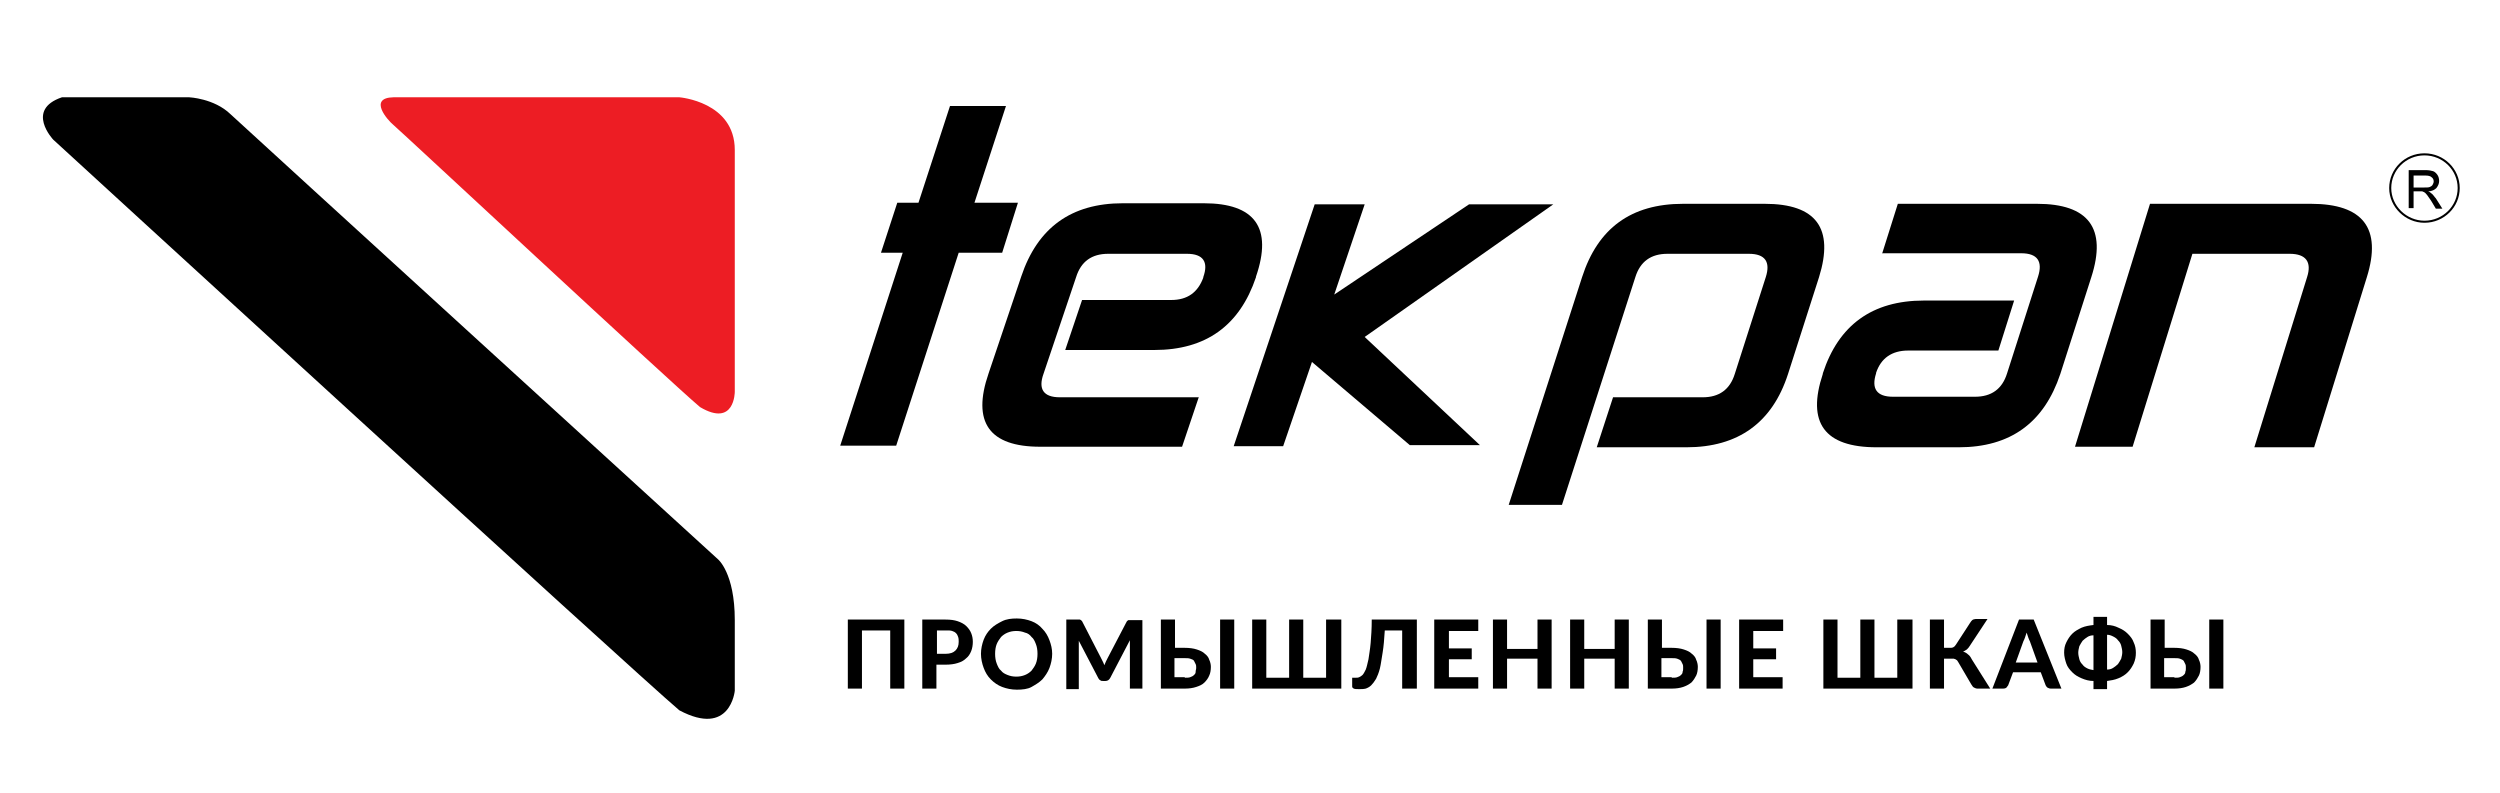<?xml version="1.0" encoding="utf-8"?>
<!-- Generator: Adobe Illustrator 27.9.0, SVG Export Plug-In . SVG Version: 6.00 Build 0)  -->
<svg version="1.1" id="katman_1" xmlns="http://www.w3.org/2000/svg" xmlns:xlink="http://www.w3.org/1999/xlink" x="0px" y="0px"
	 viewBox="0 0 460 146" style="enable-background:new 0 0 460 146;" xml:space="preserve">
<style type="text/css">
	.st0{display:none;}
	.st1{display:inline;fill:#ED1D24;}
	.st2{display:inline;}
	.st3{display:inline;fill:none;stroke:#000000;stroke-width:0.38;stroke-miterlimit:10;}
	.st4{display:none;fill:#ED1D24;}
	.st5{display:none;fill:none;stroke:#000000;stroke-width:0.38;stroke-miterlimit:10;}
	.st6{display:none;fill:#000101;}
	.st7{fill:#ED1D24;}
	.st8{fill:none;stroke:#000000;stroke-width:0.38;stroke-miterlimit:10;}
</style>
<g class="st0">
	<path class="st1" d="M71.8,17.2h52.7c0,0,10.2,0.8,10.2,9.7v44.6c0,0,0,6.6-6.4,2.8c-5.8-4.9-55.4-51.1-56.5-52
		C70.7,21.3,67.1,17.3,71.8,17.2"/>
	<path class="st2" d="M10.7,17.2h23.4c0,0,4.6,0.2,7.6,3.1c3.1,2.8,89.9,82,89.9,82s3.1,2.5,3.1,11.2v13c0,0-0.8,8.7-10.2,3.6
		C116.2,122.9,9.2,24.8,9.2,24.8S3.9,19.5,10.7,17.2"/>
	<polygon class="st2" points="164.6,36.5 168.6,36.5 174.4,18.8 184.7,18.8 178.9,36.5 186.9,36.5 184,45.8 176,45.8 164.4,81.4 
		154.1,81.4 165.7,45.8 161.7,45.8 	"/>
	<path class="st2" d="M220.2,72.4l-3.1,9.2h-26.1c-9.4,0-12.6-4.5-9.6-13.5l6-17.8c3-9,9.2-13.5,18.7-13.5H221
		c9.5,0,12.7,4.5,9.7,13.5l0,0.1c-3,8.9-9.2,13.4-18.7,13.4h-16.4l3.1-9.2H215c3,0,4.9-1.4,5.9-4.1l0-0.1c1-2.9,0-4.3-3-4.3h-14.5
		c-3,0-5,1.4-5.9,4.3l-6,17.8c-1,2.8,0,4.3,3,4.3H220.2z"/>
	<path class="st2" d="M287.1,92.3h-9.8l13.5-42c2.9-9,9.1-13.5,18.6-13.5h15c9.5,0,12.9,4.5,10,13.5l-5.7,17.8
		c-2.9,9-9.2,13.5-18.7,13.5h-16.5l3-9.2H313c3,0,5-1.4,5.9-4.3l5.7-17.8c0.9-2.8-0.1-4.3-3.1-4.3h-15c-3,0-5,1.4-5.9,4.3
		L287.1,92.3z"/>
	<path class="st2" d="M346.1,46.1l2.9-9.2h25.7c9.6,0,12.9,4.5,10,13.5L379,68.1c-3,9-9.2,13.5-18.8,13.5h-15.1
		c-9.6,0-12.9-4.5-9.9-13.5l0-0.1c2.9-8.9,9.1-13.4,18.7-13.4h16.6l-2.9,9.2H351c-3,0-5,1.4-5.9,4.1l0,0.1c-1,2.8,0.1,4.3,3.1,4.3
		h15.1c3,0,5-1.4,5.9-4.3l5.7-17.8c0.9-2.9-0.1-4.3-3.1-4.3H346.1z"/>
	<path class="st2" d="M425.7,81.6h-11l9.7-31.3c0.9-2.8-0.2-4.3-3.2-4.3h-17.9l-11,35.6h-10.6l13.8-44.8h29.7
		c9.6,0,13.1,4.5,10.3,13.5L425.7,81.6z"/>
	<polygon class="st2" points="245.2,53.5 270,36.9 285.5,36.9 250.8,61.4 272,81.2 259.1,81.2 241,65.9 235.8,81.5 226.6,81.5 
		241.6,36.9 250.8,36.9 	"/>
	<path class="st3" d="M452.4,33.9c0,3.5-2.8,6.3-6.3,6.3c-3.5,0-6.3-2.8-6.3-6.3s2.8-6.3,6.3-6.3C449.6,27.6,452.4,30.5,452.4,33.9z
		"/>
	<path class="st2" d="M443.2,37.7v-7.1h3.1c0.6,0,1.1,0.1,1.4,0.2c0.3,0.1,0.6,0.4,0.8,0.7c0.2,0.3,0.3,0.7,0.3,1.1
		c0,0.5-0.2,0.9-0.5,1.3c-0.3,0.3-0.8,0.6-1.5,0.6c0.2,0.1,0.4,0.2,0.6,0.4c0.3,0.2,0.5,0.6,0.8,0.9l1.2,1.9h-1.2l-0.9-1.5
		c-0.3-0.4-0.5-0.7-0.7-1c-0.2-0.2-0.3-0.4-0.5-0.5c-0.1-0.1-0.3-0.1-0.4-0.2c-0.1,0-0.3,0-0.5,0h-1.1v3.1H443.2z M444.1,33.8h2
		c0.4,0,0.8,0,1-0.1c0.2-0.1,0.4-0.2,0.5-0.4c0.1-0.2,0.2-0.4,0.2-0.6c0-0.3-0.1-0.6-0.4-0.8c-0.2-0.2-0.6-0.3-1.2-0.3h-2.2V33.8z"
		/>
	<rect x="154.1" y="113.2" class="st2" width="1.5" height="12"/>
	<path class="st2" d="M167.5,113.2v12h-0.7c-0.1,0-0.2,0-0.3-0.1c-0.1,0-0.2-0.1-0.2-0.2l-6.3-9c0,0.1,0,0.3,0,0.4
		c0,0.1,0,0.3,0,0.4v8.5h-1.3v-12h0.8c0.1,0,0.1,0,0.2,0c0,0,0.1,0,0.1,0c0,0,0.1,0,0.1,0.1c0,0,0.1,0.1,0.1,0.1l6.3,9
		c0-0.1,0-0.3,0-0.4c0-0.1,0-0.3,0-0.4v-8.5H167.5z"/>
	<path class="st2" d="M178.5,119.2c0-0.7-0.1-1.4-0.3-2c-0.2-0.6-0.4-1.1-0.8-1.5c-0.3-0.4-0.7-0.7-1.2-0.9c-0.5-0.2-1-0.3-1.6-0.3
		h-2.6v9.4h2.6c0.6,0,1.1-0.1,1.6-0.3c0.5-0.2,0.9-0.5,1.2-0.9c0.3-0.4,0.6-0.9,0.8-1.5C178.4,120.6,178.5,119.9,178.5,119.2
		 M180,119.2c0,0.9-0.1,1.7-0.4,2.5c-0.3,0.7-0.6,1.4-1.1,1.9c-0.5,0.5-1,0.9-1.7,1.2c-0.7,0.3-1.4,0.4-2.2,0.4h-4.1v-12h4.1
		c0.8,0,1.5,0.1,2.2,0.4c0.7,0.3,1.2,0.7,1.7,1.2c0.5,0.5,0.8,1.2,1.1,1.9C179.9,117.5,180,118.3,180,119.2"/>
	<path class="st2" d="M186.7,123.9c0.4,0,0.9-0.1,1.2-0.3c0.4-0.2,0.7-0.4,0.9-0.7c0.2-0.3,0.4-0.7,0.6-1.1c0.1-0.4,0.2-0.9,0.2-1.4
		v-7.3h1.5v7.3c0,0.7-0.1,1.3-0.3,1.9c-0.2,0.6-0.5,1.1-0.9,1.5c-0.4,0.4-0.8,0.8-1.4,1c-0.5,0.2-1.1,0.4-1.8,0.4s-1.3-0.1-1.8-0.4
		c-0.5-0.2-1-0.6-1.4-1c-0.4-0.4-0.7-0.9-0.9-1.5c-0.2-0.6-0.3-1.2-0.3-1.9v-7.3h1.5v7.3c0,0.5,0.1,1,0.2,1.4
		c0.1,0.4,0.3,0.8,0.6,1.1c0.2,0.3,0.5,0.5,0.9,0.7C185.8,123.8,186.2,123.9,186.7,123.9"/>
	<path class="st2" d="M199.5,115.1c0,0.1-0.1,0.1-0.1,0.2c-0.1,0-0.1,0.1-0.2,0.1c-0.1,0-0.2,0-0.3-0.1c-0.1-0.1-0.3-0.2-0.4-0.3
		c-0.2-0.1-0.4-0.2-0.6-0.3c-0.2-0.1-0.5-0.1-0.9-0.1c-0.3,0-0.6,0-0.9,0.1c-0.2,0.1-0.5,0.2-0.6,0.4c-0.2,0.2-0.3,0.4-0.4,0.6
		c-0.1,0.2-0.1,0.5-0.1,0.7c0,0.3,0.1,0.6,0.2,0.8c0.2,0.2,0.3,0.4,0.6,0.6c0.2,0.2,0.5,0.3,0.8,0.4c0.3,0.1,0.6,0.2,1,0.4
		c0.3,0.1,0.6,0.3,1,0.4c0.3,0.2,0.6,0.3,0.8,0.6c0.2,0.2,0.4,0.5,0.6,0.9c0.1,0.3,0.2,0.8,0.2,1.3c0,0.5-0.1,1-0.2,1.5
		c-0.2,0.5-0.4,0.9-0.7,1.2c-0.3,0.3-0.7,0.6-1.1,0.8c-0.5,0.2-1,0.3-1.5,0.3c-0.7,0-1.4-0.1-1.9-0.4c-0.6-0.3-1.1-0.7-1.5-1.1
		l0.4-0.8c0-0.1,0.1-0.1,0.1-0.2c0.1,0,0.1-0.1,0.2-0.1c0.1,0,0.1,0,0.2,0.1c0.1,0.1,0.2,0.1,0.3,0.2c0.1,0.1,0.2,0.2,0.4,0.3
		c0.1,0.1,0.3,0.2,0.5,0.3c0.2,0.1,0.4,0.2,0.6,0.2c0.2,0.1,0.5,0.1,0.8,0.1c0.3,0,0.7-0.1,0.9-0.2c0.3-0.1,0.5-0.3,0.7-0.4
		c0.2-0.2,0.3-0.4,0.4-0.7c0.1-0.3,0.2-0.6,0.2-0.9c0-0.4-0.1-0.7-0.2-0.9c-0.2-0.2-0.3-0.4-0.6-0.6c-0.2-0.2-0.5-0.3-0.8-0.4
		c-0.3-0.1-0.6-0.2-1-0.3c-0.3-0.1-0.6-0.2-1-0.4c-0.3-0.2-0.6-0.3-0.8-0.6c-0.2-0.2-0.4-0.5-0.6-0.9c-0.1-0.4-0.2-0.8-0.2-1.3
		c0-0.4,0.1-0.8,0.2-1.2c0.1-0.4,0.4-0.7,0.7-1.1c0.3-0.3,0.6-0.6,1.1-0.7c0.4-0.2,0.9-0.3,1.4-0.3c0.6,0,1.2,0.1,1.7,0.3
		c0.5,0.2,0.9,0.5,1.3,0.9L199.5,115.1z"/>
	<polygon class="st2" points="209.9,114.6 206.3,114.6 206.3,125.2 204.9,125.2 204.9,114.6 201.3,114.6 201.3,113.2 209.9,113.2 	
		"/>
	<path class="st2" d="M214.8,119c0.4,0,0.8-0.1,1.1-0.2c0.3-0.1,0.6-0.3,0.8-0.5c0.2-0.2,0.4-0.5,0.5-0.7c0.1-0.3,0.2-0.6,0.2-1
		c0-0.7-0.2-1.3-0.6-1.6c-0.4-0.4-1.1-0.5-1.9-0.5h-1.6v4.5H214.8z M219.8,125.2h-1.3c-0.3,0-0.5-0.1-0.6-0.3l-2.8-4.3
		c-0.1-0.1-0.2-0.2-0.3-0.3c-0.1-0.1-0.3-0.1-0.5-0.1h-1.1v5h-1.5v-12h3.1c0.7,0,1.3,0.1,1.8,0.2c0.5,0.2,0.9,0.4,1.2,0.7
		c0.3,0.3,0.6,0.6,0.7,1.1c0.2,0.4,0.2,0.9,0.2,1.4c0,0.4-0.1,0.8-0.2,1.2c-0.1,0.4-0.3,0.7-0.5,1c-0.2,0.3-0.5,0.5-0.8,0.7
		c-0.3,0.2-0.7,0.4-1.1,0.5c0.2,0.1,0.4,0.3,0.5,0.5L219.8,125.2z"/>
	<rect x="221.6" y="113.2" class="st2" width="1.5" height="12"/>
	<path class="st2" d="M232,120.7l-1.7-4.9c0-0.1-0.1-0.3-0.2-0.5c-0.1-0.2-0.1-0.4-0.2-0.6c-0.1,0.5-0.2,0.8-0.3,1.1l-1.7,4.9H232z
		 M235,125.2h-1.1c-0.1,0-0.2,0-0.3-0.1c-0.1-0.1-0.1-0.2-0.2-0.3l-1-2.9h-4.9l-1,2.9c0,0.1-0.1,0.2-0.2,0.3
		c-0.1,0.1-0.2,0.1-0.3,0.1h-1.1l4.4-12h1.5L235,125.2z"/>
	<polygon class="st2" points="242.9,123.8 242.9,125.2 236.8,125.2 236.8,113.2 238.2,113.2 238.2,123.8 	"/>
	<polygon class="st2" points="255.3,123.9 255.3,125.2 248.6,125.2 248.6,113.2 255.3,113.2 255.3,114.5 250.1,114.5 250.1,118.5 
		254.3,118.5 254.3,119.8 250.1,119.8 250.1,123.9 	"/>
	<path class="st2" d="M266.5,113.2v12h-0.7c-0.1,0-0.2,0-0.3-0.1c-0.1,0-0.2-0.1-0.2-0.2l-6.3-9c0,0.1,0,0.3,0,0.4
		c0,0.1,0,0.3,0,0.4v8.5h-1.3v-12h0.8c0.1,0,0.1,0,0.2,0c0,0,0.1,0,0.1,0c0,0,0.1,0,0.1,0.1c0,0,0.1,0.1,0.1,0.1l6.3,9
		c0-0.1,0-0.3,0-0.4c0-0.1,0-0.3,0-0.4v-8.5H266.5z"/>
	<path class="st2" d="M277.3,122.7c0.1,0,0.2,0,0.2,0.1l0.6,0.7c-0.4,0.6-1,1-1.6,1.3c-0.6,0.3-1.4,0.5-2.3,0.5
		c-0.8,0-1.5-0.1-2.1-0.4c-0.6-0.3-1.2-0.7-1.6-1.3c-0.5-0.5-0.8-1.2-1.1-1.9c-0.2-0.8-0.4-1.6-0.4-2.5c0-0.9,0.1-1.7,0.4-2.5
		c0.3-0.8,0.6-1.4,1.1-1.9c0.5-0.5,1-1,1.7-1.3c0.7-0.3,1.4-0.4,2.2-0.4c0.8,0,1.5,0.1,2.1,0.4c0.6,0.3,1.1,0.6,1.6,1.1l-0.5,0.7
		c0,0.1-0.1,0.1-0.1,0.1c0,0-0.1,0.1-0.2,0.1c-0.1,0-0.2-0.1-0.3-0.2c-0.1-0.1-0.3-0.2-0.5-0.4c-0.2-0.1-0.5-0.3-0.8-0.4
		c-0.3-0.1-0.7-0.2-1.2-0.2c-0.6,0-1.1,0.1-1.5,0.3c-0.5,0.2-0.9,0.5-1.2,0.9c-0.3,0.4-0.6,0.9-0.8,1.5c-0.2,0.6-0.3,1.2-0.3,2
		c0,0.7,0.1,1.4,0.3,2c0.2,0.6,0.5,1.1,0.8,1.5c0.3,0.4,0.7,0.7,1.2,0.9c0.5,0.2,1,0.3,1.5,0.3c0.3,0,0.6,0,0.9-0.1
		c0.3,0,0.5-0.1,0.7-0.2c0.2-0.1,0.4-0.2,0.6-0.3c0.2-0.1,0.4-0.3,0.6-0.5C277.1,122.8,277.2,122.7,277.3,122.7"/>
	<polygon class="st2" points="286.2,123.8 286.2,125.2 280.1,125.2 280.1,113.2 281.5,113.2 281.5,123.8 	"/>
	<path class="st2" d="M296.2,119.2c0-0.7-0.1-1.4-0.3-2c-0.2-0.6-0.4-1.1-0.8-1.5c-0.3-0.4-0.7-0.7-1.2-0.9c-0.5-0.2-1-0.3-1.6-0.3
		c-0.6,0-1.1,0.1-1.6,0.3c-0.5,0.2-0.9,0.5-1.2,0.9c-0.3,0.4-0.6,0.9-0.8,1.5c-0.2,0.6-0.3,1.2-0.3,2s0.1,1.4,0.3,2
		c0.2,0.6,0.4,1.1,0.8,1.5c0.3,0.4,0.7,0.7,1.2,0.9c0.5,0.2,1,0.3,1.6,0.3c0.6,0,1.1-0.1,1.6-0.3c0.5-0.2,0.9-0.5,1.2-0.9
		c0.3-0.4,0.6-0.9,0.8-1.5C296.1,120.6,296.2,119.9,296.2,119.2 M297.7,119.2c0,0.9-0.1,1.7-0.4,2.5c-0.3,0.8-0.6,1.4-1.1,1.9
		c-0.5,0.5-1,1-1.7,1.3c-0.7,0.3-1.4,0.4-2.2,0.4c-0.8,0-1.5-0.1-2.2-0.4c-0.7-0.3-1.2-0.7-1.7-1.3c-0.5-0.5-0.8-1.2-1.1-1.9
		c-0.3-0.7-0.4-1.6-0.4-2.5s0.1-1.7,0.4-2.5c0.3-0.8,0.6-1.4,1.1-1.9c0.5-0.5,1-1,1.7-1.3c0.7-0.3,1.4-0.5,2.2-0.5
		c0.8,0,1.5,0.2,2.2,0.5c0.7,0.3,1.2,0.7,1.7,1.3c0.5,0.5,0.8,1.2,1.1,1.9C297.6,117.5,297.7,118.3,297.7,119.2"/>
	<path class="st2" d="M305.7,115.1c0,0.1-0.1,0.1-0.1,0.2c-0.1,0-0.1,0.1-0.2,0.1c-0.1,0-0.2,0-0.3-0.1c-0.1-0.1-0.3-0.2-0.4-0.3
		c-0.2-0.1-0.4-0.2-0.6-0.3c-0.2-0.1-0.5-0.1-0.9-0.1c-0.3,0-0.6,0-0.9,0.1c-0.2,0.1-0.5,0.2-0.6,0.4c-0.2,0.2-0.3,0.4-0.4,0.6
		c-0.1,0.2-0.1,0.5-0.1,0.7c0,0.3,0.1,0.6,0.2,0.8c0.2,0.2,0.3,0.4,0.6,0.6c0.2,0.2,0.5,0.3,0.8,0.4c0.3,0.1,0.6,0.2,1,0.4
		c0.3,0.1,0.6,0.3,1,0.4c0.3,0.2,0.6,0.3,0.8,0.6c0.2,0.2,0.4,0.5,0.6,0.9c0.1,0.3,0.2,0.8,0.2,1.3c0,0.5-0.1,1-0.2,1.5
		c-0.2,0.5-0.4,0.9-0.7,1.2c-0.3,0.3-0.7,0.6-1.1,0.8c-0.5,0.2-1,0.3-1.5,0.3c-0.7,0-1.4-0.1-1.9-0.4c-0.6-0.3-1.1-0.7-1.5-1.1
		l0.4-0.8c0-0.1,0.1-0.1,0.1-0.2c0.1,0,0.1-0.1,0.2-0.1c0.1,0,0.1,0,0.2,0.1c0.1,0.1,0.2,0.1,0.3,0.2c0.1,0.1,0.2,0.2,0.4,0.3
		c0.1,0.1,0.3,0.2,0.5,0.3c0.2,0.1,0.4,0.2,0.6,0.2c0.2,0.1,0.5,0.1,0.8,0.1c0.3,0,0.7-0.1,0.9-0.2c0.3-0.1,0.5-0.3,0.7-0.4
		c0.2-0.2,0.3-0.4,0.4-0.7c0.1-0.3,0.2-0.6,0.2-0.9c0-0.4-0.1-0.7-0.2-0.9c-0.2-0.2-0.3-0.4-0.6-0.6c-0.2-0.2-0.5-0.3-0.8-0.4
		c-0.3-0.1-0.6-0.2-1-0.3c-0.3-0.1-0.6-0.2-1-0.4c-0.3-0.2-0.6-0.3-0.8-0.6c-0.2-0.2-0.4-0.5-0.6-0.9c-0.1-0.4-0.2-0.8-0.2-1.3
		c0-0.4,0.1-0.8,0.2-1.2c0.1-0.4,0.4-0.7,0.7-1.1c0.3-0.3,0.6-0.6,1.1-0.7c0.4-0.2,0.9-0.3,1.4-0.3c0.6,0,1.2,0.1,1.7,0.3
		c0.5,0.2,0.9,0.5,1.3,0.9L305.7,115.1z"/>
	<path class="st2" d="M312.9,123.9c0.4,0,0.9-0.1,1.2-0.3c0.4-0.2,0.7-0.4,0.9-0.7c0.2-0.3,0.4-0.7,0.6-1.1c0.1-0.4,0.2-0.9,0.2-1.4
		v-7.3h1.5v7.3c0,0.7-0.1,1.3-0.3,1.9c-0.2,0.6-0.5,1.1-0.9,1.5c-0.4,0.4-0.8,0.8-1.4,1c-0.5,0.2-1.1,0.4-1.8,0.4
		c-0.7,0-1.3-0.1-1.8-0.4c-0.5-0.2-1-0.6-1.4-1c-0.4-0.4-0.7-0.9-0.9-1.5c-0.2-0.6-0.3-1.2-0.3-1.9v-7.3h1.5v7.3
		c0,0.5,0.1,1,0.2,1.4c0.1,0.4,0.3,0.8,0.6,1.1c0.2,0.3,0.5,0.5,0.9,0.7C312,123.8,312.4,123.9,312.9,123.9"/>
	<path class="st2" d="M323.2,119c0.4,0,0.8-0.1,1.1-0.2c0.3-0.1,0.6-0.3,0.8-0.5c0.2-0.2,0.4-0.5,0.5-0.7c0.1-0.3,0.2-0.6,0.2-1
		c0-0.7-0.2-1.3-0.6-1.6c-0.4-0.4-1.1-0.5-1.9-0.5h-1.6v4.5H323.2z M328.2,125.2h-1.3c-0.3,0-0.5-0.1-0.6-0.3l-2.8-4.3
		c-0.1-0.1-0.2-0.2-0.3-0.3c-0.1-0.1-0.3-0.1-0.5-0.1h-1.1v5h-1.5v-12h3.1c0.7,0,1.3,0.1,1.8,0.2c0.5,0.2,0.9,0.4,1.2,0.7
		c0.3,0.3,0.6,0.6,0.7,1.1c0.2,0.4,0.2,0.9,0.2,1.4c0,0.4-0.1,0.8-0.2,1.2c-0.1,0.4-0.3,0.7-0.5,1c-0.2,0.3-0.5,0.5-0.8,0.7
		c-0.3,0.2-0.7,0.4-1.1,0.5c0.2,0.1,0.4,0.3,0.5,0.5L328.2,125.2z"/>
	<polygon class="st2" points="336.7,123.9 336.7,125.2 330,125.2 330,113.2 336.7,113.2 336.7,114.5 331.5,114.5 331.5,118.5 
		335.7,118.5 335.7,119.8 331.5,119.8 331.5,123.9 	"/>
	<path class="st2" d="M344.7,115.1c0,0.1-0.1,0.1-0.1,0.2c-0.1,0-0.1,0.1-0.2,0.1c-0.1,0-0.2,0-0.3-0.1c-0.1-0.1-0.3-0.2-0.4-0.3
		c-0.2-0.1-0.4-0.2-0.6-0.3c-0.2-0.1-0.5-0.1-0.9-0.1c-0.3,0-0.6,0-0.9,0.1c-0.2,0.1-0.5,0.2-0.6,0.4c-0.2,0.2-0.3,0.4-0.4,0.6
		c-0.1,0.2-0.1,0.5-0.1,0.7c0,0.3,0.1,0.6,0.2,0.8c0.2,0.2,0.3,0.4,0.6,0.6c0.2,0.2,0.5,0.3,0.8,0.4c0.3,0.1,0.6,0.2,1,0.4
		c0.3,0.1,0.6,0.3,1,0.4c0.3,0.2,0.6,0.3,0.8,0.6c0.2,0.2,0.4,0.5,0.6,0.9c0.1,0.3,0.2,0.8,0.2,1.3c0,0.5-0.1,1-0.2,1.5
		c-0.2,0.5-0.4,0.9-0.7,1.2c-0.3,0.3-0.7,0.6-1.1,0.8c-0.5,0.2-1,0.3-1.5,0.3c-0.7,0-1.4-0.1-1.9-0.4c-0.6-0.3-1.1-0.7-1.5-1.1
		l0.4-0.8c0-0.1,0.1-0.1,0.1-0.2c0.1,0,0.1-0.1,0.2-0.1c0.1,0,0.1,0,0.2,0.1c0.1,0.1,0.2,0.1,0.3,0.2c0.1,0.1,0.2,0.2,0.4,0.3
		c0.1,0.1,0.3,0.2,0.5,0.3c0.2,0.1,0.4,0.2,0.6,0.2c0.2,0.1,0.5,0.1,0.8,0.1c0.3,0,0.7-0.1,0.9-0.2c0.3-0.1,0.5-0.3,0.7-0.4
		c0.2-0.2,0.3-0.4,0.4-0.7c0.1-0.3,0.2-0.6,0.2-0.9c0-0.4-0.1-0.7-0.2-0.9c-0.2-0.2-0.3-0.4-0.6-0.6c-0.2-0.2-0.5-0.3-0.8-0.4
		c-0.3-0.1-0.6-0.2-1-0.3c-0.3-0.1-0.6-0.2-1-0.4c-0.3-0.2-0.6-0.3-0.8-0.6c-0.2-0.2-0.4-0.5-0.6-0.9c-0.1-0.4-0.2-0.8-0.2-1.3
		c0-0.4,0.1-0.8,0.2-1.2c0.1-0.4,0.4-0.7,0.7-1.1c0.3-0.3,0.6-0.6,1.1-0.7c0.4-0.2,0.9-0.3,1.4-0.3c0.6,0,1.2,0.1,1.7,0.3
		c0.5,0.2,0.9,0.5,1.3,0.9L344.7,115.1z"/>
	<path class="st2" d="M354.1,119.3c-0.5,0.3-0.9,0.7-1.2,1.1c-0.3,0.4-0.4,0.9-0.4,1.5c0,0.4,0.1,0.7,0.2,1c0.1,0.3,0.3,0.5,0.5,0.7
		c0.2,0.2,0.4,0.3,0.7,0.4c0.3,0.1,0.5,0.1,0.8,0.1c0.6,0,1.1-0.1,1.5-0.3c0.5-0.2,0.8-0.5,1.2-0.9L354.1,119.3z M361.1,125.2h-1.3
		c-0.1,0-0.3,0-0.4-0.1c-0.1,0-0.2-0.1-0.3-0.2l-1.1-1.2c-0.5,0.5-1,0.9-1.6,1.2c-0.6,0.3-1.3,0.4-2,0.4c-0.4,0-0.8-0.1-1.2-0.2
		c-0.4-0.2-0.7-0.4-1-0.7c-0.3-0.3-0.6-0.6-0.7-1c-0.2-0.4-0.3-0.9-0.3-1.4c0-0.4,0.1-0.8,0.2-1.1c0.1-0.3,0.3-0.7,0.5-1
		c0.2-0.3,0.5-0.6,0.8-0.8c0.3-0.2,0.6-0.4,0.9-0.6c-0.3-0.4-0.5-0.9-0.7-1.3c-0.1-0.4-0.2-0.8-0.2-1.3c0-0.4,0.1-0.8,0.2-1.1
		c0.1-0.4,0.3-0.7,0.6-0.9c0.3-0.3,0.6-0.5,0.9-0.6c0.4-0.2,0.8-0.2,1.2-0.2c0.4,0,0.8,0.1,1.1,0.2c0.3,0.1,0.6,0.3,0.9,0.6
		c0.2,0.2,0.4,0.5,0.6,0.8c0.1,0.3,0.2,0.6,0.2,1l-0.8,0.2c-0.2,0-0.3,0-0.4-0.3c0-0.1-0.1-0.3-0.2-0.5c-0.1-0.2-0.2-0.3-0.3-0.4
		c-0.1-0.1-0.3-0.2-0.5-0.3c-0.2-0.1-0.4-0.1-0.6-0.1c-0.3,0-0.5,0-0.7,0.1c-0.2,0.1-0.4,0.2-0.5,0.4c-0.1,0.2-0.3,0.3-0.3,0.6
		c-0.1,0.2-0.1,0.4-0.1,0.7c0,0.2,0,0.4,0.1,0.6c0,0.2,0.1,0.4,0.2,0.5c0.1,0.2,0.2,0.4,0.3,0.6c0.1,0.2,0.3,0.4,0.5,0.6l3.1,3.5
		c0.2-0.4,0.3-0.8,0.5-1.2c0.1-0.4,0.2-0.8,0.2-1.2c0-0.1,0-0.2,0.1-0.3c0-0.1,0.1-0.1,0.2-0.1h0.8c0,0.6-0.1,1.3-0.3,1.9
		c-0.2,0.6-0.4,1.2-0.8,1.7L361.1,125.2z"/>
	<path class="st2" d="M374.8,122.7c0.1,0,0.2,0,0.2,0.1l0.6,0.7c-0.4,0.6-1,1-1.6,1.3s-1.4,0.5-2.3,0.5c-0.8,0-1.5-0.1-2.1-0.4
		c-0.6-0.3-1.2-0.7-1.6-1.3c-0.5-0.5-0.8-1.2-1.1-1.9c-0.2-0.8-0.4-1.6-0.4-2.5c0-0.9,0.1-1.7,0.4-2.5c0.3-0.8,0.6-1.4,1.1-1.9
		c0.5-0.5,1-1,1.7-1.3c0.7-0.3,1.4-0.4,2.2-0.4c0.8,0,1.5,0.1,2.1,0.4c0.6,0.3,1.1,0.6,1.6,1.1l-0.5,0.7c0,0.1-0.1,0.1-0.1,0.1
		c0,0-0.1,0.1-0.2,0.1c-0.1,0-0.2-0.1-0.3-0.2c-0.1-0.1-0.3-0.2-0.5-0.4c-0.2-0.1-0.5-0.3-0.8-0.4c-0.3-0.1-0.7-0.2-1.2-0.2
		c-0.6,0-1.1,0.1-1.5,0.3c-0.5,0.2-0.9,0.5-1.2,0.9c-0.3,0.4-0.6,0.9-0.8,1.5c-0.2,0.6-0.3,1.2-0.3,2c0,0.7,0.1,1.4,0.3,2
		c0.2,0.6,0.5,1.1,0.8,1.5c0.3,0.4,0.7,0.7,1.2,0.9c0.5,0.2,1,0.3,1.5,0.3c0.3,0,0.6,0,0.9-0.1c0.3,0,0.5-0.1,0.7-0.2
		c0.2-0.1,0.4-0.2,0.6-0.3c0.2-0.1,0.4-0.3,0.6-0.5C374.6,122.8,374.7,122.7,374.8,122.7"/>
	<path class="st2" d="M383.4,120.7l-1.7-4.9c0-0.1-0.1-0.3-0.2-0.5c-0.1-0.2-0.1-0.4-0.2-0.6c-0.1,0.5-0.2,0.8-0.3,1.1l-1.7,4.9
		H383.4z M386.5,125.2h-1.1c-0.1,0-0.2,0-0.3-0.1c-0.1-0.1-0.1-0.2-0.2-0.3l-1-2.9h-4.9l-1,2.9c0,0.1-0.1,0.2-0.2,0.3
		c-0.1,0.1-0.2,0.1-0.3,0.1h-1.1l4.4-12h1.5L386.5,125.2z"/>
	<path class="st2" d="M392,123.9c0.4,0,0.8-0.1,1.1-0.2c0.3-0.1,0.6-0.3,0.7-0.4c0.2-0.2,0.3-0.4,0.4-0.7c0.1-0.3,0.1-0.6,0.1-0.9
		c0-0.6-0.2-1.1-0.6-1.5c-0.4-0.4-1-0.5-1.8-0.5h-2.4v4.2H392z M389.7,114.5v4.1h1.9c0.4,0,0.8,0,1.1-0.2c0.3-0.1,0.6-0.2,0.8-0.4
		c0.2-0.2,0.4-0.4,0.4-0.6c0.1-0.3,0.1-0.5,0.1-0.8c0-0.7-0.2-1.2-0.6-1.6c-0.4-0.3-1-0.5-1.8-0.5H389.7z M391.7,113.2
		c0.7,0,1.2,0.1,1.7,0.2c0.5,0.1,0.9,0.4,1.2,0.6c0.3,0.3,0.5,0.6,0.7,1c0.1,0.4,0.2,0.8,0.2,1.3c0,0.3,0,0.6-0.1,0.8
		c-0.1,0.3-0.2,0.5-0.4,0.8c-0.2,0.2-0.4,0.4-0.6,0.6c-0.3,0.2-0.6,0.3-0.9,0.5c0.8,0.2,1.4,0.5,1.8,0.9c0.4,0.5,0.6,1.1,0.6,1.8
		c0,0.5-0.1,1-0.3,1.4c-0.2,0.4-0.4,0.8-0.7,1.1c-0.3,0.3-0.7,0.5-1.2,0.7c-0.5,0.2-1,0.2-1.6,0.2h-3.8v-12H391.7z"/>
	<rect x="398.3" y="113.2" class="st2" width="1.5" height="12"/>
	<path class="st2" d="M411.7,113.2v12H411c-0.1,0-0.2,0-0.3-0.1c-0.1,0-0.2-0.1-0.2-0.2l-6.3-9c0,0.1,0,0.3,0,0.4c0,0.1,0,0.3,0,0.4
		v8.5h-1.3v-12h0.8c0.1,0,0.1,0,0.2,0c0,0,0.1,0,0.1,0c0,0,0.1,0,0.1,0.1c0,0,0.1,0.1,0.1,0.1l6.3,9c0-0.1,0-0.3,0-0.4
		c0-0.1,0-0.3,0-0.4v-8.5H411.7z"/>
	<polygon class="st2" points="421.5,123.9 421.5,125.2 414.8,125.2 414.8,113.2 421.5,113.2 421.5,114.5 416.3,114.5 416.3,118.5 
		420.5,118.5 420.5,119.8 416.3,119.8 416.3,123.9 	"/>
	<polygon class="st2" points="431.3,114.6 427.7,114.6 427.7,125.2 426.3,125.2 426.3,114.6 422.7,114.6 422.7,113.2 431.3,113.2 	
		"/>
	<path class="st2" d="M438.7,115.1c0,0.1-0.1,0.1-0.1,0.2c-0.1,0-0.1,0.1-0.2,0.1c-0.1,0-0.2,0-0.3-0.1c-0.1-0.1-0.3-0.2-0.4-0.3
		c-0.2-0.1-0.4-0.2-0.6-0.3c-0.2-0.1-0.5-0.1-0.9-0.1c-0.3,0-0.6,0-0.9,0.1c-0.2,0.1-0.5,0.2-0.6,0.4c-0.2,0.2-0.3,0.4-0.4,0.6
		c-0.1,0.2-0.1,0.5-0.1,0.7c0,0.3,0.1,0.6,0.2,0.8c0.2,0.2,0.3,0.4,0.6,0.6c0.2,0.2,0.5,0.3,0.8,0.4c0.3,0.1,0.6,0.2,1,0.4
		c0.3,0.1,0.6,0.3,1,0.4c0.3,0.2,0.6,0.3,0.8,0.6c0.2,0.2,0.4,0.5,0.6,0.9c0.1,0.3,0.2,0.8,0.2,1.3c0,0.5-0.1,1-0.2,1.5
		c-0.2,0.5-0.4,0.9-0.7,1.2c-0.3,0.3-0.7,0.6-1.1,0.8c-0.5,0.2-1,0.3-1.5,0.3c-0.7,0-1.4-0.1-1.9-0.4c-0.6-0.3-1.1-0.7-1.5-1.1
		l0.4-0.8c0-0.1,0.1-0.1,0.1-0.2c0.1,0,0.1-0.1,0.2-0.1c0.1,0,0.1,0,0.2,0.1c0.1,0.1,0.2,0.1,0.3,0.2c0.1,0.1,0.2,0.2,0.4,0.3
		c0.1,0.1,0.3,0.2,0.5,0.3c0.2,0.1,0.4,0.2,0.6,0.2c0.2,0.1,0.5,0.1,0.8,0.1c0.3,0,0.7-0.1,0.9-0.2c0.3-0.1,0.5-0.3,0.7-0.4
		c0.2-0.2,0.3-0.4,0.4-0.7c0.1-0.3,0.2-0.6,0.2-0.9c0-0.4-0.1-0.7-0.2-0.9c-0.2-0.2-0.3-0.4-0.6-0.6c-0.2-0.2-0.5-0.3-0.8-0.4
		c-0.3-0.1-0.6-0.2-1-0.3c-0.3-0.1-0.6-0.2-1-0.4c-0.3-0.2-0.6-0.3-0.8-0.6c-0.2-0.2-0.4-0.5-0.6-0.9c-0.1-0.4-0.2-0.8-0.2-1.3
		c0-0.4,0.1-0.8,0.2-1.2c0.1-0.4,0.4-0.7,0.7-1.1c0.3-0.3,0.6-0.6,1.1-0.7c0.4-0.2,0.9-0.3,1.4-0.3c0.6,0,1.2,0.1,1.7,0.3
		c0.5,0.2,0.9,0.5,1.3,0.9L438.7,115.1z"/>
</g>
<path class="st4" d="M73.3,17.3h52.5c0,0,10.2,0.8,10.2,9.6v44.4c0,0,0,6.6-6.3,2.8c-5.8-4.8-55.2-50.9-56.3-51.8
	C72.2,21.4,68.6,17.4,73.3,17.3"/>
<path class="st0" d="M12.5,17.3h23.3c0,0,4.6,0.2,7.6,3c3,2.8,89.5,81.7,89.5,81.7s3,2.5,3,11.2v12.9c0,0-0.8,8.6-10.1,3.5
	C117.5,122.6,10.9,24.9,10.9,24.9S5.6,19.6,12.5,17.3"/>
<polygon class="st0" points="165.7,36.6 169.7,36.6 175.5,18.9 185.7,18.9 180,36.6 187.9,36.6 185,45.8 177,45.8 165.6,81.2 
	155.3,81.2 166.8,45.8 162.8,45.8 "/>
<path class="st0" d="M221.1,72.3l-3.1,9.2h-26c-9.4,0-12.6-4.5-9.5-13.5l6-17.7c3-9,9.2-13.5,18.6-13.5h14.9
	c9.4,0,12.6,4.5,9.6,13.5l0,0.1c-3,8.9-9.2,13.3-18.6,13.3h-16.4l3.1-9.2h16.4c3,0,4.9-1.4,5.9-4.1l0-0.1c1-2.8,0-4.3-3-4.3h-14.5
	c-3,0-5,1.4-5.9,4.3l-6,17.7c-1,2.8,0,4.3,3,4.3H221.1z"/>
<path class="st0" d="M287.8,92.1H278l13.4-41.8c2.9-9,9-13.5,18.5-13.5h15c9.5,0,12.8,4.5,9.9,13.5L329.2,68
	c-2.9,9-9.1,13.5-18.6,13.5h-16.5l3-9.2h16.5c3,0,4.9-1.4,5.9-4.3l5.7-17.7c0.9-2.8-0.1-4.3-3.1-4.3h-15c-3,0-5,1.4-5.9,4.3
	L287.8,92.1z"/>
<path class="st0" d="M346.5,46l2.9-9.2H375c9.5,0,12.8,4.5,10,13.5L379.3,68c-2.9,9-9.2,13.5-18.7,13.5h-15
	c-9.5,0-12.8-4.5-9.9-13.5l0-0.1c2.9-8.9,9.1-13.3,18.6-13.3h16.5l-2.9,9.2h-16.5c-3,0-5,1.4-5.9,4.1l0,0.1
	c-0.9,2.8,0.1,4.3,3.1,4.3h15c3,0,5-1.4,5.9-4.3l5.7-17.7c0.9-2.8-0.1-4.3-3.1-4.3H346.5z"/>
<path class="st0" d="M425.8,81.5h-11l9.7-31.2c0.9-2.8-0.2-4.3-3.2-4.3h-17.9l-11,35.4h-10.6l13.8-44.6h29.6c9.6,0,13,4.5,10.3,13.5
	L425.8,81.5z"/>
<polygon class="st0" points="246,53.5 270.7,37 286.2,37 251.5,61.3 272.7,81.1 259.8,81.1 241.9,65.9 236.6,81.4 227.5,81.4 
	242.4,37 251.6,37 "/>
<path class="st5" d="M452.4,34c0,3.4-2.8,6.2-6.2,6.2c-3.4,0-6.2-2.8-6.2-6.2s2.8-6.2,6.2-6.2C449.6,27.7,452.4,30.5,452.4,34z"/>
<path class="st0" d="M443.2,37.8v-7h3.1c0.6,0,1.1,0.1,1.4,0.2c0.3,0.1,0.6,0.4,0.8,0.7c0.2,0.3,0.3,0.7,0.3,1.1
	c0,0.5-0.2,0.9-0.5,1.3c-0.3,0.3-0.8,0.6-1.5,0.6c0.2,0.1,0.4,0.2,0.6,0.4c0.3,0.2,0.5,0.6,0.8,0.9l1.2,1.9h-1.2l-0.9-1.5
	c-0.3-0.4-0.5-0.7-0.7-1c-0.2-0.2-0.3-0.4-0.5-0.5c-0.1-0.1-0.3-0.1-0.4-0.2c-0.1,0-0.3,0-0.5,0h-1.1v3.1H443.2z M444.1,33.8h2
	c0.4,0,0.8,0,1-0.1c0.2-0.1,0.4-0.2,0.5-0.4c0.1-0.2,0.2-0.4,0.2-0.6c0-0.3-0.1-0.6-0.4-0.8c-0.2-0.2-0.6-0.3-1.1-0.3h-2.2V33.8z"/>
<polygon class="st6" points="164.4,123.2 164.4,124.8 155.6,124.8 155.6,109.7 164.4,109.7 164.4,111.4 157.6,111.4 157.6,116.4 
	163.1,116.4 163.1,118 157.6,118 157.6,123.2 "/>
<path class="st6" d="M179,109.7v15.1h-1c-0.2,0-0.3,0-0.4-0.1c-0.1-0.1-0.2-0.2-0.3-0.3l-8.2-11.4c0,0.2,0,0.3,0,0.5
	c0,0.2,0,0.3,0,0.5v10.8h-1.7v-15.1h1c0.1,0,0.2,0,0.2,0c0.1,0,0.1,0,0.2,0.1c0,0,0.1,0.1,0.1,0.1c0,0,0.1,0.1,0.1,0.2l8.2,11.4
	c0-0.2,0-0.4,0-0.5c0-0.2,0-0.3,0-0.5v-10.7H179z"/>
<path class="st6" d="M193.4,117.3c0-0.9-0.1-1.8-0.4-2.5c-0.2-0.7-0.6-1.4-1-1.9c-0.4-0.5-1-0.9-1.6-1.2c-0.6-0.3-1.3-0.4-2.1-0.4
	H185v11.8h3.4c0.8,0,1.5-0.1,2.1-0.4c0.6-0.3,1.2-0.7,1.6-1.2c0.4-0.5,0.8-1.1,1-1.9C193.3,119,193.4,118.2,193.4,117.3
	 M195.4,117.3c0,1.1-0.2,2.2-0.5,3.1c-0.3,0.9-0.8,1.7-1.4,2.4c-0.6,0.7-1.4,1.2-2.2,1.5c-0.9,0.4-1.8,0.5-2.9,0.5H183v-15.1h5.3
	c1,0,2,0.2,2.9,0.5c0.9,0.4,1.6,0.9,2.2,1.5c0.6,0.7,1.1,1.5,1.4,2.4C195.2,115.1,195.4,116.1,195.4,117.3"/>
<path class="st6" d="M207.2,107.2c0,0.2,0,0.3-0.1,0.4c-0.1,0.1-0.1,0.3-0.2,0.4c-0.1,0.1-0.2,0.2-0.3,0.2c-0.1,0.1-0.3,0.1-0.4,0.1
	c-0.2,0-0.3,0-0.4-0.1c-0.1-0.1-0.2-0.1-0.3-0.2c-0.1-0.1-0.2-0.2-0.2-0.4c-0.1-0.1-0.1-0.3-0.1-0.4c0-0.2,0-0.3,0.1-0.5
	s0.1-0.3,0.2-0.4c0.1-0.1,0.2-0.2,0.3-0.3c0.1-0.1,0.3-0.1,0.4-0.1c0.1,0,0.3,0,0.4,0.1c0.1,0.1,0.2,0.1,0.3,0.3
	c0.1,0.1,0.2,0.2,0.2,0.4C207.1,106.9,207.2,107.1,207.2,107.2 M203,107.2c0,0.2,0,0.3-0.1,0.4c-0.1,0.1-0.1,0.3-0.2,0.4
	c-0.1,0.1-0.2,0.2-0.4,0.2c-0.1,0.1-0.3,0.1-0.4,0.1c-0.1,0-0.3,0-0.4-0.1c-0.1-0.1-0.2-0.1-0.3-0.2c-0.1-0.1-0.2-0.2-0.2-0.4
	c-0.1-0.1-0.1-0.3-0.1-0.4c0-0.2,0-0.3,0.1-0.5c0.1-0.1,0.1-0.3,0.2-0.4c0.1-0.1,0.2-0.2,0.3-0.3c0.1-0.1,0.3-0.1,0.4-0.1
	c0.1,0,0.3,0,0.4,0.1c0.1,0.1,0.3,0.1,0.4,0.3c0.1,0.1,0.2,0.2,0.2,0.4C203,106.9,203,107.1,203,107.2 M204,123.2
	c0.6,0,1.1-0.1,1.6-0.3c0.5-0.2,0.9-0.5,1.2-0.9c0.3-0.4,0.6-0.8,0.7-1.4c0.2-0.5,0.3-1.1,0.3-1.7v-9.2h1.9v9.2
	c0,0.9-0.1,1.7-0.4,2.4c-0.3,0.7-0.6,1.4-1.1,1.9c-0.5,0.5-1.1,1-1.8,1.3c-0.7,0.3-1.5,0.5-2.4,0.5s-1.7-0.2-2.4-0.5
	c-0.7-0.3-1.3-0.7-1.8-1.3c-0.5-0.5-0.9-1.2-1.1-1.9c-0.3-0.7-0.4-1.6-0.4-2.4v-9.2h1.9v9.2c0,0.6,0.1,1.2,0.3,1.7
	c0.2,0.5,0.4,1,0.7,1.4c0.3,0.4,0.7,0.7,1.2,0.9C202.9,123.1,203.4,123.2,204,123.2"/>
<path class="st6" d="M220.8,112c-0.1,0.1-0.1,0.2-0.2,0.2c-0.1,0.1-0.2,0.1-0.3,0.1c-0.1,0-0.2-0.1-0.4-0.2
	c-0.2-0.1-0.3-0.3-0.6-0.4c-0.2-0.1-0.5-0.3-0.8-0.4c-0.3-0.1-0.7-0.2-1.2-0.2c-0.4,0-0.8,0.1-1.1,0.2c-0.3,0.1-0.6,0.3-0.8,0.5
	c-0.2,0.2-0.4,0.5-0.5,0.7c-0.1,0.3-0.2,0.6-0.2,0.9c0,0.4,0.1,0.8,0.3,1.1c0.2,0.3,0.5,0.5,0.8,0.7c0.3,0.2,0.7,0.4,1.1,0.5
	c0.4,0.1,0.8,0.3,1.3,0.4c0.4,0.2,0.8,0.3,1.2,0.5c0.4,0.2,0.8,0.4,1.1,0.7c0.3,0.3,0.6,0.7,0.8,1.1c0.2,0.4,0.3,1,0.3,1.6
	c0,0.7-0.1,1.3-0.3,1.9c-0.2,0.6-0.5,1.1-0.9,1.5c-0.4,0.4-0.9,0.8-1.5,1c-0.6,0.2-1.3,0.4-2,0.4c-0.9,0-1.8-0.2-2.5-0.5
	c-0.8-0.4-1.4-0.8-1.9-1.4l0.6-1c0.1-0.1,0.1-0.1,0.2-0.2c0.1-0.1,0.2-0.1,0.3-0.1c0.1,0,0.2,0,0.3,0.1c0.1,0.1,0.2,0.2,0.4,0.3
	c0.1,0.1,0.3,0.2,0.5,0.4c0.2,0.1,0.4,0.3,0.6,0.4c0.2,0.1,0.5,0.2,0.8,0.3c0.3,0.1,0.6,0.1,1,0.1c0.5,0,0.9-0.1,1.2-0.2
	c0.4-0.1,0.7-0.3,0.9-0.6c0.2-0.2,0.4-0.5,0.6-0.9c0.1-0.3,0.2-0.7,0.2-1.1c0-0.5-0.1-0.8-0.3-1.1c-0.2-0.3-0.5-0.5-0.8-0.7
	c-0.3-0.2-0.7-0.4-1.1-0.5c-0.4-0.1-0.8-0.3-1.3-0.4c-0.4-0.1-0.8-0.3-1.2-0.5c-0.4-0.2-0.8-0.4-1.1-0.7c-0.3-0.3-0.6-0.7-0.8-1.1
	c-0.2-0.5-0.3-1-0.3-1.7c0-0.5,0.1-1.1,0.3-1.6c0.2-0.5,0.5-0.9,0.9-1.3c0.4-0.4,0.8-0.7,1.4-0.9c0.5-0.2,1.2-0.3,1.9-0.3
	c0.8,0,1.5,0.1,2.2,0.4c0.6,0.3,1.2,0.7,1.7,1.2L220.8,112z"/>
<polygon class="st6" points="234.3,111.4 229.7,111.4 229.7,124.8 227.8,124.8 227.8,111.4 223.1,111.4 223.1,109.7 234.3,109.7 "/>
<path class="st6" d="M240.7,117c0.6,0,1-0.1,1.5-0.2c0.4-0.1,0.8-0.3,1.1-0.6s0.5-0.6,0.6-0.9c0.1-0.4,0.2-0.8,0.2-1.2
	c0-0.9-0.3-1.6-0.8-2c-0.6-0.5-1.4-0.7-2.5-0.7h-2.1v5.7H240.7z M247.3,124.8h-1.7c-0.4,0-0.6-0.1-0.8-0.4l-3.7-5.4
	c-0.1-0.2-0.2-0.3-0.4-0.4c-0.1-0.1-0.3-0.1-0.6-0.1h-1.5v6.3h-1.9v-15.1h4c0.9,0,1.7,0.1,2.3,0.3c0.7,0.2,1.2,0.5,1.6,0.8
	c0.4,0.4,0.7,0.8,0.9,1.3c0.2,0.5,0.3,1.1,0.3,1.7c0,0.5-0.1,1-0.2,1.5c-0.2,0.5-0.4,0.9-0.7,1.3c-0.3,0.4-0.7,0.7-1.1,0.9
	c-0.4,0.3-0.9,0.5-1.5,0.6c0.2,0.1,0.5,0.4,0.6,0.6L247.3,124.8z"/>
<path class="st6" d="M251.5,124.8h-1.9v-15.1h1.9V124.8z M251.8,107c0,0.2,0,0.3-0.1,0.5c-0.1,0.2-0.2,0.3-0.3,0.4
	c-0.1,0.1-0.2,0.2-0.4,0.3c-0.1,0.1-0.3,0.1-0.5,0.1c-0.2,0-0.3,0-0.5-0.1c-0.1-0.1-0.3-0.2-0.4-0.3c-0.1-0.1-0.2-0.3-0.3-0.4
	c-0.1-0.2-0.1-0.3-0.1-0.5c0-0.2,0-0.3,0.1-0.5c0.1-0.2,0.1-0.3,0.3-0.4c0.1-0.1,0.2-0.2,0.4-0.3c0.1-0.1,0.3-0.1,0.5-0.1
	c0.2,0,0.3,0,0.5,0.1c0.1,0.1,0.3,0.2,0.4,0.3c0.1,0.1,0.2,0.3,0.3,0.4C251.8,106.7,251.8,106.8,251.8,107"/>
<path class="st6" d="M260.9,118.8v6H259v-6l-5.2-9.1h1.7c0.2,0,0.3,0,0.4,0.1c0.1,0.1,0.2,0.2,0.3,0.3l3.3,5.9
	c0.1,0.2,0.2,0.5,0.3,0.7c0.1,0.2,0.2,0.4,0.3,0.7c0.1-0.2,0.2-0.4,0.2-0.7c0.1-0.2,0.2-0.4,0.3-0.7l3.2-5.9
	c0.1-0.1,0.1-0.2,0.2-0.3c0.1-0.1,0.2-0.1,0.4-0.1h1.7L260.9,118.8z"/>
<polygon class="st6" points="277.1,123.2 277.1,124.8 268.3,124.8 268.3,109.7 277.1,109.7 277.1,111.4 270.3,111.4 270.3,116.4 
	275.8,116.4 275.8,118 270.3,118 270.3,123.2 "/>
<polygon class="st6" points="288.2,123.1 288.2,124.8 280.2,124.8 280.2,109.7 282.1,109.7 282.1,123.1 "/>
<path class="st6" d="M299.8,117.5c0.5,0,1-0.1,1.5-0.2c0.4-0.2,0.8-0.4,1.1-0.6c0.3-0.3,0.5-0.6,0.7-1c0.1-0.4,0.2-0.8,0.2-1.3
	c0-1-0.3-1.7-0.8-2.3c-0.6-0.5-1.4-0.8-2.5-0.8h-2.3v6.2H299.8z M299.8,109.7c0.9,0,1.7,0.1,2.3,0.3c0.7,0.2,1.2,0.5,1.7,0.9
	c0.4,0.4,0.8,0.9,1,1.5c0.2,0.6,0.3,1.2,0.3,1.9c0,0.7-0.1,1.3-0.3,1.9c-0.2,0.6-0.6,1.1-1,1.5c-0.4,0.4-1,0.8-1.7,1
	c-0.7,0.2-1.4,0.4-2.3,0.4h-2.3v5.7h-1.9v-15.1H299.8z"/>
<path class="st6" d="M314.5,119.2l-2.2-6.2c-0.1-0.2-0.1-0.4-0.2-0.6c-0.1-0.2-0.1-0.5-0.2-0.8c-0.1,0.6-0.3,1-0.4,1.4l-2.2,6.1
	H314.5z M318.5,124.8H317c-0.2,0-0.3,0-0.4-0.1c-0.1-0.1-0.2-0.2-0.2-0.3l-1.3-3.7h-6.4l-1.3,3.7c0,0.1-0.1,0.2-0.2,0.3
	c-0.1,0.1-0.3,0.1-0.4,0.1h-1.5l5.7-15.1h1.9L318.5,124.8z"/>
<path class="st6" d="M332.3,109.7v15.1h-1c-0.2,0-0.3,0-0.4-0.1c-0.1-0.1-0.2-0.2-0.3-0.3l-8.2-11.4c0,0.2,0,0.3,0,0.5
	c0,0.2,0,0.3,0,0.5v10.8h-1.7v-15.1h1c0.1,0,0.2,0,0.2,0c0.1,0,0.1,0,0.2,0.1c0,0,0.1,0.1,0.1,0.1c0,0,0.1,0.1,0.1,0.2l8.2,11.4
	c0-0.2,0-0.4,0-0.5c0-0.2,0-0.3,0-0.5v-10.7H332.3z"/>
<path class="st6" d="M347.5,117.3c0-0.9-0.1-1.8-0.4-2.5c-0.2-0.7-0.6-1.4-1-1.9c-0.4-0.5-1-0.9-1.6-1.2c-0.6-0.3-1.3-0.4-2.1-0.4
	c-0.8,0-1.5,0.1-2.1,0.4c-0.6,0.3-1.2,0.7-1.6,1.2c-0.4,0.5-0.8,1.1-1,1.9c-0.2,0.7-0.4,1.6-0.4,2.5s0.1,1.8,0.4,2.5
	c0.2,0.7,0.6,1.4,1,1.9c0.4,0.5,1,0.9,1.6,1.2c0.6,0.3,1.3,0.4,2.1,0.4c0.8,0,1.5-0.1,2.1-0.4c0.6-0.3,1.2-0.7,1.6-1.2
	c0.4-0.5,0.8-1.1,1-1.9C347.4,119,347.5,118.2,347.5,117.3 M349.5,117.3c0,1.1-0.2,2.2-0.5,3.1c-0.3,0.9-0.8,1.8-1.4,2.4
	c-0.6,0.7-1.4,1.2-2.2,1.6c-0.9,0.4-1.8,0.6-2.9,0.6c-1,0-2-0.2-2.9-0.6c-0.9-0.4-1.6-0.9-2.2-1.6c-0.6-0.7-1.1-1.5-1.4-2.4
	c-0.3-0.9-0.5-2-0.5-3.1s0.2-2.2,0.5-3.1c0.3-0.9,0.8-1.8,1.4-2.5c0.6-0.7,1.4-1.2,2.2-1.6c0.9-0.4,1.8-0.6,2.9-0.6
	c1,0,2,0.2,2.9,0.6c0.9,0.4,1.6,0.9,2.2,1.6c0.6,0.7,1.1,1.5,1.4,2.5C349.3,115.1,349.5,116.1,349.5,117.3"/>
<path class="st6" d="M361.1,117.4c-0.7,0.4-1.2,0.9-1.6,1.4c-0.4,0.6-0.5,1.2-0.5,1.8c0,0.5,0.1,0.9,0.2,1.2
	c0.2,0.3,0.4,0.6,0.6,0.9c0.3,0.2,0.6,0.4,0.9,0.5c0.3,0.1,0.7,0.2,1,0.2c0.7,0,1.4-0.1,2-0.4c0.6-0.3,1.1-0.7,1.6-1.2L361.1,117.4z
	 M370.2,124.8h-1.7c-0.2,0-0.3,0-0.5-0.1c-0.1,0-0.2-0.2-0.4-0.3l-1.4-1.5c-0.6,0.6-1.3,1.1-2.1,1.5c-0.8,0.4-1.7,0.6-2.7,0.6
	c-0.5,0-1-0.1-1.6-0.3c-0.5-0.2-1-0.5-1.4-0.8c-0.4-0.4-0.7-0.8-1-1.3c-0.2-0.5-0.4-1.1-0.4-1.8c0-0.5,0.1-1,0.2-1.4
	c0.2-0.4,0.4-0.8,0.6-1.2c0.3-0.4,0.6-0.7,1-1c0.4-0.3,0.8-0.6,1.2-0.8c-0.4-0.5-0.7-1.1-0.9-1.6c-0.2-0.5-0.3-1-0.3-1.6
	c0-0.5,0.1-1,0.3-1.4c0.2-0.5,0.4-0.8,0.8-1.2c0.3-0.3,0.7-0.6,1.2-0.8c0.5-0.2,1-0.3,1.6-0.3c0.5,0,1,0.1,1.4,0.3
	c0.4,0.2,0.8,0.4,1.1,0.7c0.3,0.3,0.6,0.6,0.7,1c0.2,0.4,0.3,0.8,0.3,1.2l-1.1,0.2c-0.2,0.1-0.4-0.1-0.5-0.3c0-0.2-0.1-0.4-0.2-0.6
	c-0.1-0.2-0.2-0.4-0.4-0.5c-0.2-0.2-0.4-0.3-0.6-0.4c-0.2-0.1-0.5-0.2-0.8-0.2c-0.3,0-0.6,0.1-0.9,0.2c-0.3,0.1-0.5,0.3-0.7,0.5
	c-0.2,0.2-0.3,0.4-0.4,0.7c-0.1,0.3-0.1,0.6-0.1,0.9c0,0.2,0,0.5,0.1,0.7c0.1,0.2,0.1,0.5,0.3,0.7c0.1,0.2,0.3,0.5,0.4,0.7
	c0.2,0.2,0.4,0.5,0.6,0.8l4.1,4.4c0.3-0.5,0.5-1,0.6-1.5c0.2-0.5,0.3-1,0.3-1.5c0-0.1,0.1-0.2,0.1-0.3c0.1-0.1,0.2-0.1,0.3-0.1h1.1
	c0,0.8-0.1,1.6-0.4,2.4c-0.2,0.8-0.6,1.5-1,2.2L370.2,124.8z"/>
<path class="st6" d="M380,116.3h0.7c0.3,0,0.5,0,0.6-0.1c0.2-0.1,0.3-0.2,0.4-0.3l4.7-5.7c0.1-0.2,0.3-0.3,0.4-0.4
	c0.1-0.1,0.3-0.1,0.5-0.1h1.6l-5.4,6.5c-0.1,0.2-0.3,0.3-0.4,0.4c-0.1,0.1-0.3,0.2-0.4,0.3c0.2,0.1,0.3,0.2,0.5,0.3
	c0.1,0.1,0.3,0.3,0.4,0.5l5.7,7.2h-1.7c-0.1,0-0.2,0-0.3,0c-0.1,0-0.2,0-0.2-0.1c-0.1,0-0.1-0.1-0.2-0.1c-0.1-0.1-0.1-0.1-0.1-0.2
	l-4.9-6c-0.1-0.2-0.3-0.3-0.4-0.4c-0.2-0.1-0.4-0.1-0.7-0.1H380v6.9h-1.9v-15.1h1.9V116.3z"/>
<path class="st6" d="M399.2,119.2l-2.2-6.2c-0.1-0.2-0.1-0.4-0.2-0.6c-0.1-0.2-0.1-0.5-0.2-0.8c-0.1,0.6-0.3,1-0.4,1.4l-2.2,6.1
	H399.2z M403.2,124.8h-1.5c-0.2,0-0.3,0-0.4-0.1c-0.1-0.1-0.2-0.2-0.2-0.3l-1.3-3.7h-6.4l-1.3,3.7c0,0.1-0.1,0.2-0.2,0.3
	c-0.1,0.1-0.3,0.1-0.4,0.1h-1.5l5.7-15.1h1.9L403.2,124.8z"/>
<path class="st6" d="M410.4,123.2c0.5,0,1-0.1,1.4-0.2c0.4-0.1,0.7-0.3,1-0.6c0.3-0.2,0.4-0.5,0.6-0.9c0.1-0.3,0.2-0.7,0.2-1.1
	c0-0.8-0.3-1.4-0.8-1.9c-0.5-0.5-1.3-0.7-2.4-0.7h-3.1v5.3H410.4z M407.4,111.3v5.2h2.5c0.5,0,1-0.1,1.4-0.2c0.4-0.1,0.7-0.3,1-0.5
	c0.3-0.2,0.5-0.5,0.6-0.8c0.1-0.3,0.2-0.7,0.2-1.1c0-0.9-0.3-1.5-0.8-2c-0.5-0.4-1.3-0.6-2.3-0.6H407.4z M410,109.7
	c0.9,0,1.6,0.1,2.3,0.3c0.6,0.2,1.1,0.4,1.6,0.8c0.4,0.3,0.7,0.8,0.9,1.2c0.2,0.5,0.3,1,0.3,1.7c0,0.4-0.1,0.7-0.2,1.1
	c-0.1,0.3-0.3,0.7-0.5,1c-0.2,0.3-0.5,0.6-0.8,0.8c-0.3,0.2-0.7,0.4-1.2,0.6c1,0.2,1.8,0.6,2.4,1.2c0.5,0.6,0.8,1.3,0.8,2.3
	c0,0.6-0.1,1.2-0.3,1.8c-0.2,0.5-0.5,1-1,1.4c-0.4,0.4-1,0.7-1.6,0.9c-0.6,0.2-1.3,0.3-2.1,0.3h-5v-15.1H410z"/>
<path class="st6" d="M420.6,124.8h-1.9v-15.1h1.9V124.8z M420.9,107c0,0.2,0,0.3-0.1,0.5c-0.1,0.2-0.2,0.3-0.3,0.4
	c-0.1,0.1-0.2,0.2-0.4,0.3c-0.1,0.1-0.3,0.1-0.5,0.1c-0.2,0-0.3,0-0.5-0.1c-0.1-0.1-0.3-0.2-0.4-0.3c-0.1-0.1-0.2-0.3-0.3-0.4
	c-0.1-0.2-0.1-0.3-0.1-0.5c0-0.2,0-0.3,0.1-0.5c0.1-0.2,0.1-0.3,0.3-0.4c0.1-0.1,0.2-0.2,0.4-0.3c0.1-0.1,0.3-0.1,0.5-0.1
	c0.2,0,0.3,0,0.5,0.1c0.1,0.1,0.3,0.2,0.4,0.3c0.1,0.1,0.2,0.3,0.3,0.4C420.8,106.7,420.9,106.8,420.9,107"/>
<path class="st6" d="M436.1,109.7v15.1h-1c-0.2,0-0.3,0-0.4-0.1c-0.1-0.1-0.2-0.2-0.3-0.3l-8.2-11.4c0,0.2,0,0.3,0,0.5
	c0,0.2,0,0.3,0,0.5v10.8h-1.7v-15.1h1c0.1,0,0.2,0,0.2,0c0.1,0,0.1,0,0.2,0.1c0,0,0.1,0.1,0.1,0.1c0,0,0.1,0.1,0.1,0.2l8.2,11.4
	c0-0.2,0-0.4,0-0.5c0-0.2,0-0.3,0-0.5v-10.7H436.1z"/>
<g>
	<path class="st7" d="M72.4,17.9h52.6c0,0,10.2,0.8,10.2,9.7v44.5c0,0,0,6.6-6.4,2.8c-5.8-4.9-55.3-51-56.4-51.9
		C71.3,22.1,67.7,18,72.4,17.9"/>
	<path d="M11.4,17.9h23.4c0,0,4.6,0.2,7.6,3.1c3,2.8,89.7,81.9,89.7,81.9s3.1,2.5,3.1,11.2v13c0,0-0.8,8.6-10.2,3.6
		c-8.4-7.1-115.2-105-115.2-105S4.6,20.2,11.4,17.9"/>
	<polygon points="165.1,37.3 169,37.3 174.8,19.5 185.1,19.5 179.3,37.3 187.3,37.3 184.4,46.5 176.4,46.5 164.9,82 154.6,82 
		166.1,46.5 162.1,46.5 	"/>
	<path d="M220.6,73l-3.1,9.2h-26.1c-9.4,0-12.6-4.5-9.5-13.5l6-17.8c3-9,9.2-13.5,18.7-13.5h14.9c9.4,0,12.7,4.5,9.6,13.5l0,0.1
		c-3,8.9-9.2,13.4-18.7,13.4h-16.4l3.1-9.2h16.4c3,0,4.9-1.4,5.9-4.1l0-0.1c1-2.8,0-4.3-3-4.3h-14.5c-3,0-5,1.4-5.9,4.3l-6,17.8
		c-1,2.8,0,4.3,3,4.3H220.6z"/>
	<path d="M287.4,92.9h-9.8L291.1,51c2.9-9,9-13.5,18.6-13.5h15c9.5,0,12.8,4.5,10,13.5l-5.7,17.8c-2.9,9-9.2,13.5-18.7,13.5h-16.5
		l3-9.2h16.5c3,0,5-1.4,5.9-4.3l5.7-17.8c0.9-2.8-0.1-4.3-3.1-4.3h-15c-3,0-5,1.4-5.9,4.3L287.4,92.9z"/>
	<path d="M346.3,46.7l2.9-9.2h25.6c9.5,0,12.9,4.5,10,13.5l-5.7,17.8c-3,9-9.2,13.5-18.7,13.5h-15.1c-9.6,0-12.9-4.5-9.9-13.5l0-0.1
		c2.9-8.9,9.1-13.4,18.6-13.4h16.6l-2.9,9.2h-16.6c-3,0-5,1.4-5.9,4.1l0,0.1c-0.9,2.8,0.1,4.3,3.1,4.3h15.1c3,0,5-1.4,5.9-4.3
		l5.7-17.8c0.9-2.8-0.1-4.3-3.1-4.3H346.3z"/>
	<path d="M425.8,82.3h-11l9.7-31.3c0.9-2.8-0.2-4.3-3.2-4.3h-17.9l-11,35.5h-10.6l13.8-44.7h29.6c9.6,0,13.1,4.5,10.3,13.5
		L425.8,82.3z"/>
	<polygon points="245.5,54.2 270.3,37.6 285.8,37.6 251.1,62 272.3,81.9 259.4,81.9 241.4,66.6 236.1,82.1 227,82.1 241.9,37.6 
		251.1,37.6 	"/>
	<path class="st8" d="M452.4,34.6c0,3.4-2.8,6.2-6.3,6.2c-3.4,0-6.3-2.8-6.3-6.2s2.8-6.2,6.3-6.2C449.6,28.4,452.4,31.2,452.4,34.6z
		"/>
	<path d="M443.2,38.4v-7.1h3.1c0.6,0,1.1,0.1,1.4,0.2c0.3,0.1,0.6,0.4,0.8,0.7c0.2,0.3,0.3,0.7,0.3,1.1c0,0.5-0.2,0.9-0.5,1.3
		c-0.3,0.3-0.8,0.6-1.5,0.6c0.2,0.1,0.4,0.2,0.6,0.4c0.3,0.2,0.5,0.6,0.8,0.9l1.2,1.9h-1.2l-0.9-1.5c-0.3-0.4-0.5-0.7-0.7-1
		c-0.2-0.2-0.3-0.4-0.5-0.5c-0.1-0.1-0.3-0.1-0.4-0.2c-0.1,0-0.3,0-0.5,0h-1.1v3.1H443.2z M444.1,34.5h2c0.4,0,0.8,0,1-0.1
		c0.2-0.1,0.4-0.2,0.5-0.4c0.1-0.2,0.2-0.4,0.2-0.6c0-0.3-0.1-0.6-0.4-0.8c-0.2-0.2-0.6-0.3-1.1-0.3h-2.2V34.5z"/>
	<g>
		<path d="M166.4,126.7h-2.6V116h-5.2v10.7h-2.6V114h10.4V126.7z"/>
		<path d="M174,114c0.9,0,1.6,0.1,2.2,0.3c0.6,0.2,1.2,0.5,1.6,0.9s0.7,0.8,0.9,1.3s0.3,1,0.3,1.6c0,0.6-0.1,1.2-0.3,1.7
			c-0.2,0.5-0.5,1-0.9,1.3c-0.4,0.4-0.9,0.7-1.6,0.9c-0.6,0.2-1.4,0.3-2.2,0.3h-1.7v4.4h-2.6V114H174z M174,120.3
			c0.8,0,1.4-0.2,1.8-0.6c0.4-0.4,0.6-0.9,0.6-1.6c0-0.3,0-0.6-0.1-0.9c-0.1-0.3-0.2-0.5-0.4-0.7c-0.2-0.2-0.4-0.3-0.7-0.4
			c-0.3-0.1-0.6-0.1-1.1-0.1h-1.7v4.3H174z"/>
		<path d="M193.6,120.3c0,0.9-0.2,1.8-0.5,2.6s-0.8,1.5-1.3,2.1c-0.6,0.6-1.3,1-2,1.4s-1.7,0.5-2.7,0.5c-1,0-1.9-0.2-2.7-0.5
			s-1.5-0.8-2.1-1.4c-0.6-0.6-1-1.3-1.3-2.1s-0.5-1.7-0.5-2.6c0-0.9,0.2-1.8,0.5-2.6s0.8-1.5,1.3-2c0.6-0.6,1.3-1,2.1-1.4
			s1.7-0.5,2.7-0.5c1,0,1.9,0.2,2.7,0.5s1.5,0.8,2,1.4c0.6,0.6,1,1.3,1.3,2.1S193.6,119.4,193.6,120.3z M190.9,120.3
			c0-0.7-0.1-1.3-0.3-1.8c-0.2-0.5-0.4-1-0.8-1.3c-0.3-0.4-0.7-0.7-1.2-0.8c-0.5-0.2-1-0.3-1.6-0.3c-0.6,0-1.1,0.1-1.6,0.3
			c-0.5,0.2-0.9,0.5-1.2,0.8c-0.3,0.4-0.6,0.8-0.8,1.3s-0.3,1.1-0.3,1.8c0,0.7,0.1,1.3,0.3,1.8s0.4,1,0.8,1.3
			c0.3,0.4,0.7,0.6,1.2,0.8s1,0.3,1.6,0.3c0.6,0,1.1-0.1,1.6-0.3s0.9-0.5,1.2-0.8c0.3-0.4,0.6-0.8,0.8-1.3
			C190.8,121.6,190.9,121,190.9,120.3z"/>
		<path d="M210.2,114v12.7h-2.3v-7.8c0-0.2,0-0.3,0-0.5c0-0.2,0-0.4,0-0.6l-3.6,6.9c-0.2,0.4-0.5,0.6-0.9,0.6H203
			c-0.2,0-0.4,0-0.5-0.1c-0.2-0.1-0.3-0.2-0.4-0.4l-3.6-6.9c0,0.2,0,0.4,0,0.6s0,0.4,0,0.5v7.8h-2.3V114h2c0.1,0,0.2,0,0.3,0
			s0.2,0,0.2,0c0.1,0,0.1,0.1,0.2,0.1c0.1,0.1,0.1,0.1,0.2,0.2l3.5,6.8c0.1,0.2,0.2,0.4,0.3,0.6c0.1,0.2,0.2,0.4,0.3,0.7
			c0.1-0.2,0.2-0.5,0.3-0.7s0.2-0.4,0.3-0.6l3.5-6.7c0.1-0.1,0.1-0.2,0.2-0.2c0.1-0.1,0.1-0.1,0.2-0.1c0.1,0,0.1,0,0.2,0
			s0.2,0,0.3,0H210.2z"/>
		<path d="M218,119.2c0.8,0,1.6,0.1,2.2,0.3s1.1,0.4,1.5,0.8c0.4,0.3,0.7,0.7,0.8,1.1c0.2,0.4,0.3,0.9,0.3,1.3
			c0,0.6-0.1,1.2-0.3,1.6c-0.2,0.5-0.5,0.9-0.9,1.3s-0.9,0.6-1.5,0.8s-1.3,0.3-2,0.3h-4.5V114h2.6v5.2H218z M218,124.7
			c0.4,0,0.8,0,1-0.1c0.3-0.1,0.5-0.2,0.7-0.4s0.3-0.3,0.3-0.6s0.1-0.4,0.1-0.7c0-0.3,0-0.5-0.1-0.7c-0.1-0.2-0.2-0.4-0.3-0.6
			s-0.4-0.3-0.7-0.4c-0.3-0.1-0.6-0.1-1-0.1h-1.9v3.5H218z M227.1,126.7h-2.6V114h2.6V126.7z"/>
		<path d="M246.8,114v12.7h-16.4V114h2.6v10.7h4.2V114h2.6v10.7h4.2V114H246.8z"/>
		<path d="M260.6,126.7H258V116h-3.2c-0.1,1.6-0.2,2.9-0.4,4.1c-0.2,1.1-0.3,2.1-0.5,2.9c-0.2,0.8-0.5,1.5-0.7,1.9
			c-0.3,0.5-0.6,0.9-0.9,1.2s-0.7,0.5-1,0.6c-0.4,0.1-0.8,0.1-1.2,0.1c-0.5,0-0.8,0-1-0.1c-0.2-0.1-0.3-0.2-0.3-0.4v-1.6h0.7
			c0.2,0,0.4,0,0.6-0.1s0.4-0.2,0.6-0.4c0.2-0.2,0.4-0.6,0.6-1c0.2-0.5,0.3-1.1,0.5-1.9c0.1-0.8,0.3-1.8,0.4-3
			c0.1-1.2,0.2-2.6,0.2-4.3h8.3V126.7z"/>
		<path d="M266.6,116v3.3h4.2v2h-4.2v3.3h5.4v2.1h-8.1V114h8.1v2.1H266.6z"/>
		<path d="M285.5,114v12.7h-2.6v-5.5h-5.6v5.5h-2.6V114h2.6v5.4h5.6V114H285.5z"/>
		<path d="M299.7,114v12.7h-2.6v-5.5h-5.6v5.5h-2.6V114h2.6v5.4h5.6V114H299.7z"/>
		<path d="M307.6,119.2c0.8,0,1.6,0.1,2.2,0.3s1.1,0.4,1.5,0.8c0.4,0.3,0.7,0.7,0.8,1.1c0.2,0.4,0.3,0.9,0.3,1.3
			c0,0.6-0.1,1.2-0.3,1.6s-0.5,0.9-0.9,1.3c-0.4,0.3-0.9,0.6-1.5,0.8c-0.6,0.2-1.3,0.3-2,0.3h-4.5V114h2.6v5.2H307.6z M307.6,124.7
			c0.4,0,0.8,0,1-0.1c0.3-0.1,0.5-0.2,0.7-0.4s0.3-0.3,0.3-0.6c0.1-0.2,0.1-0.4,0.1-0.7c0-0.3,0-0.5-0.1-0.7
			c-0.1-0.2-0.2-0.4-0.3-0.6c-0.2-0.2-0.4-0.3-0.7-0.4c-0.3-0.1-0.6-0.1-1-0.1h-1.9v3.5H307.6z M316.6,126.7H314V114h2.6V126.7z"/>
		<path d="M322.6,116v3.3h4.2v2h-4.2v3.3h5.4v2.1H320V114h8.1v2.1H322.6z"/>
		<path d="M351.9,114v12.7h-16.4V114h2.6v10.7h4.2V114h2.6v10.7h4.2V114H351.9z"/>
		<path d="M366.2,126.7h-2.4c-0.2,0-0.4-0.1-0.6-0.2c-0.2-0.1-0.3-0.3-0.5-0.6l-2.4-4.1c-0.1-0.1-0.1-0.2-0.2-0.3
			c-0.1-0.1-0.2-0.1-0.3-0.2c-0.1,0-0.2-0.1-0.3-0.1c-0.1,0-0.2,0-0.4,0h-1.4v5.5h-2.6V114h2.6v5.2h1.1c0.2,0,0.4,0,0.6-0.1
			c0.2-0.1,0.3-0.2,0.5-0.5l2.6-4c0.1-0.2,0.3-0.4,0.4-0.5s0.4-0.2,0.6-0.2h2.2l-3.3,5c-0.1,0.2-0.3,0.4-0.5,0.6
			c-0.2,0.1-0.4,0.3-0.7,0.4c0.4,0.1,0.7,0.3,0.9,0.5c0.3,0.2,0.5,0.5,0.7,0.9L366.2,126.7z"/>
		<path d="M379.3,126.7h-2c-0.2,0-0.4-0.1-0.6-0.2c-0.1-0.1-0.2-0.2-0.3-0.4l-0.9-2.4h-5.1l-0.9,2.4c-0.1,0.1-0.2,0.3-0.3,0.4
			c-0.1,0.1-0.3,0.2-0.6,0.2h-2l4.9-12.7h2.7L379.3,126.7z M374.9,121.9l-1.4-3.9c-0.1-0.2-0.2-0.4-0.3-0.7
			c-0.1-0.3-0.2-0.6-0.3-0.9c-0.1,0.3-0.2,0.6-0.3,0.9c-0.1,0.3-0.2,0.5-0.3,0.7l-1.4,3.9H374.9z"/>
		<path d="M387.7,115c0.8,0,1.5,0.2,2.1,0.5c0.7,0.3,1.2,0.6,1.7,1.1c0.5,0.5,0.9,1,1.1,1.6c0.3,0.6,0.4,1.3,0.4,1.9
			c0,0.7-0.1,1.3-0.4,2c-0.3,0.6-0.6,1.1-1.1,1.6s-1,0.8-1.7,1.1c-0.7,0.3-1.4,0.4-2.1,0.5v1.5h-2.5v-1.5c-0.8,0-1.5-0.2-2.2-0.5
			c-0.7-0.3-1.2-0.6-1.7-1.1s-0.9-1-1.1-1.6s-0.4-1.3-0.4-2c0-0.7,0.1-1.3,0.4-1.9c0.3-0.6,0.6-1.1,1.1-1.6c0.5-0.5,1.1-0.8,1.7-1.1
			c0.7-0.3,1.4-0.4,2.2-0.5v-1.5h2.5V115z M385.2,116.9c-0.4,0-0.8,0.1-1.1,0.3s-0.6,0.4-0.9,0.7c-0.2,0.3-0.4,0.6-0.6,1
			c-0.1,0.4-0.2,0.8-0.2,1.2c0,0.4,0.1,0.8,0.2,1.2c0.1,0.4,0.3,0.7,0.6,1c0.2,0.3,0.5,0.5,0.9,0.7s0.7,0.2,1.1,0.3V116.9z
			 M387.7,123.2c0.4,0,0.8-0.1,1.1-0.3s0.6-0.4,0.9-0.7c0.2-0.3,0.4-0.6,0.6-1c0.1-0.4,0.2-0.8,0.2-1.2c0-0.4-0.1-0.8-0.2-1.2
			c-0.1-0.4-0.3-0.7-0.6-1c-0.2-0.3-0.5-0.5-0.9-0.7s-0.7-0.3-1.1-0.3V123.2z"/>
		<path d="M400.1,119.2c0.8,0,1.6,0.1,2.2,0.3s1.1,0.4,1.5,0.8c0.4,0.3,0.7,0.7,0.8,1.1c0.2,0.4,0.3,0.9,0.3,1.3
			c0,0.6-0.1,1.2-0.3,1.6s-0.5,0.9-0.9,1.3c-0.4,0.3-0.9,0.6-1.5,0.8c-0.6,0.2-1.3,0.3-2,0.3h-4.5V114h2.6v5.2H400.1z M400.1,124.7
			c0.4,0,0.8,0,1-0.1c0.3-0.1,0.5-0.2,0.7-0.4s0.3-0.3,0.3-0.6c0.1-0.2,0.1-0.4,0.1-0.7c0-0.3,0-0.5-0.1-0.7
			c-0.1-0.2-0.2-0.4-0.3-0.6c-0.2-0.2-0.4-0.3-0.7-0.4c-0.3-0.1-0.6-0.1-1-0.1h-1.9v3.5H400.1z M409.1,126.7h-2.6V114h2.6V126.7z"/>
	</g>
</g>
</svg>
